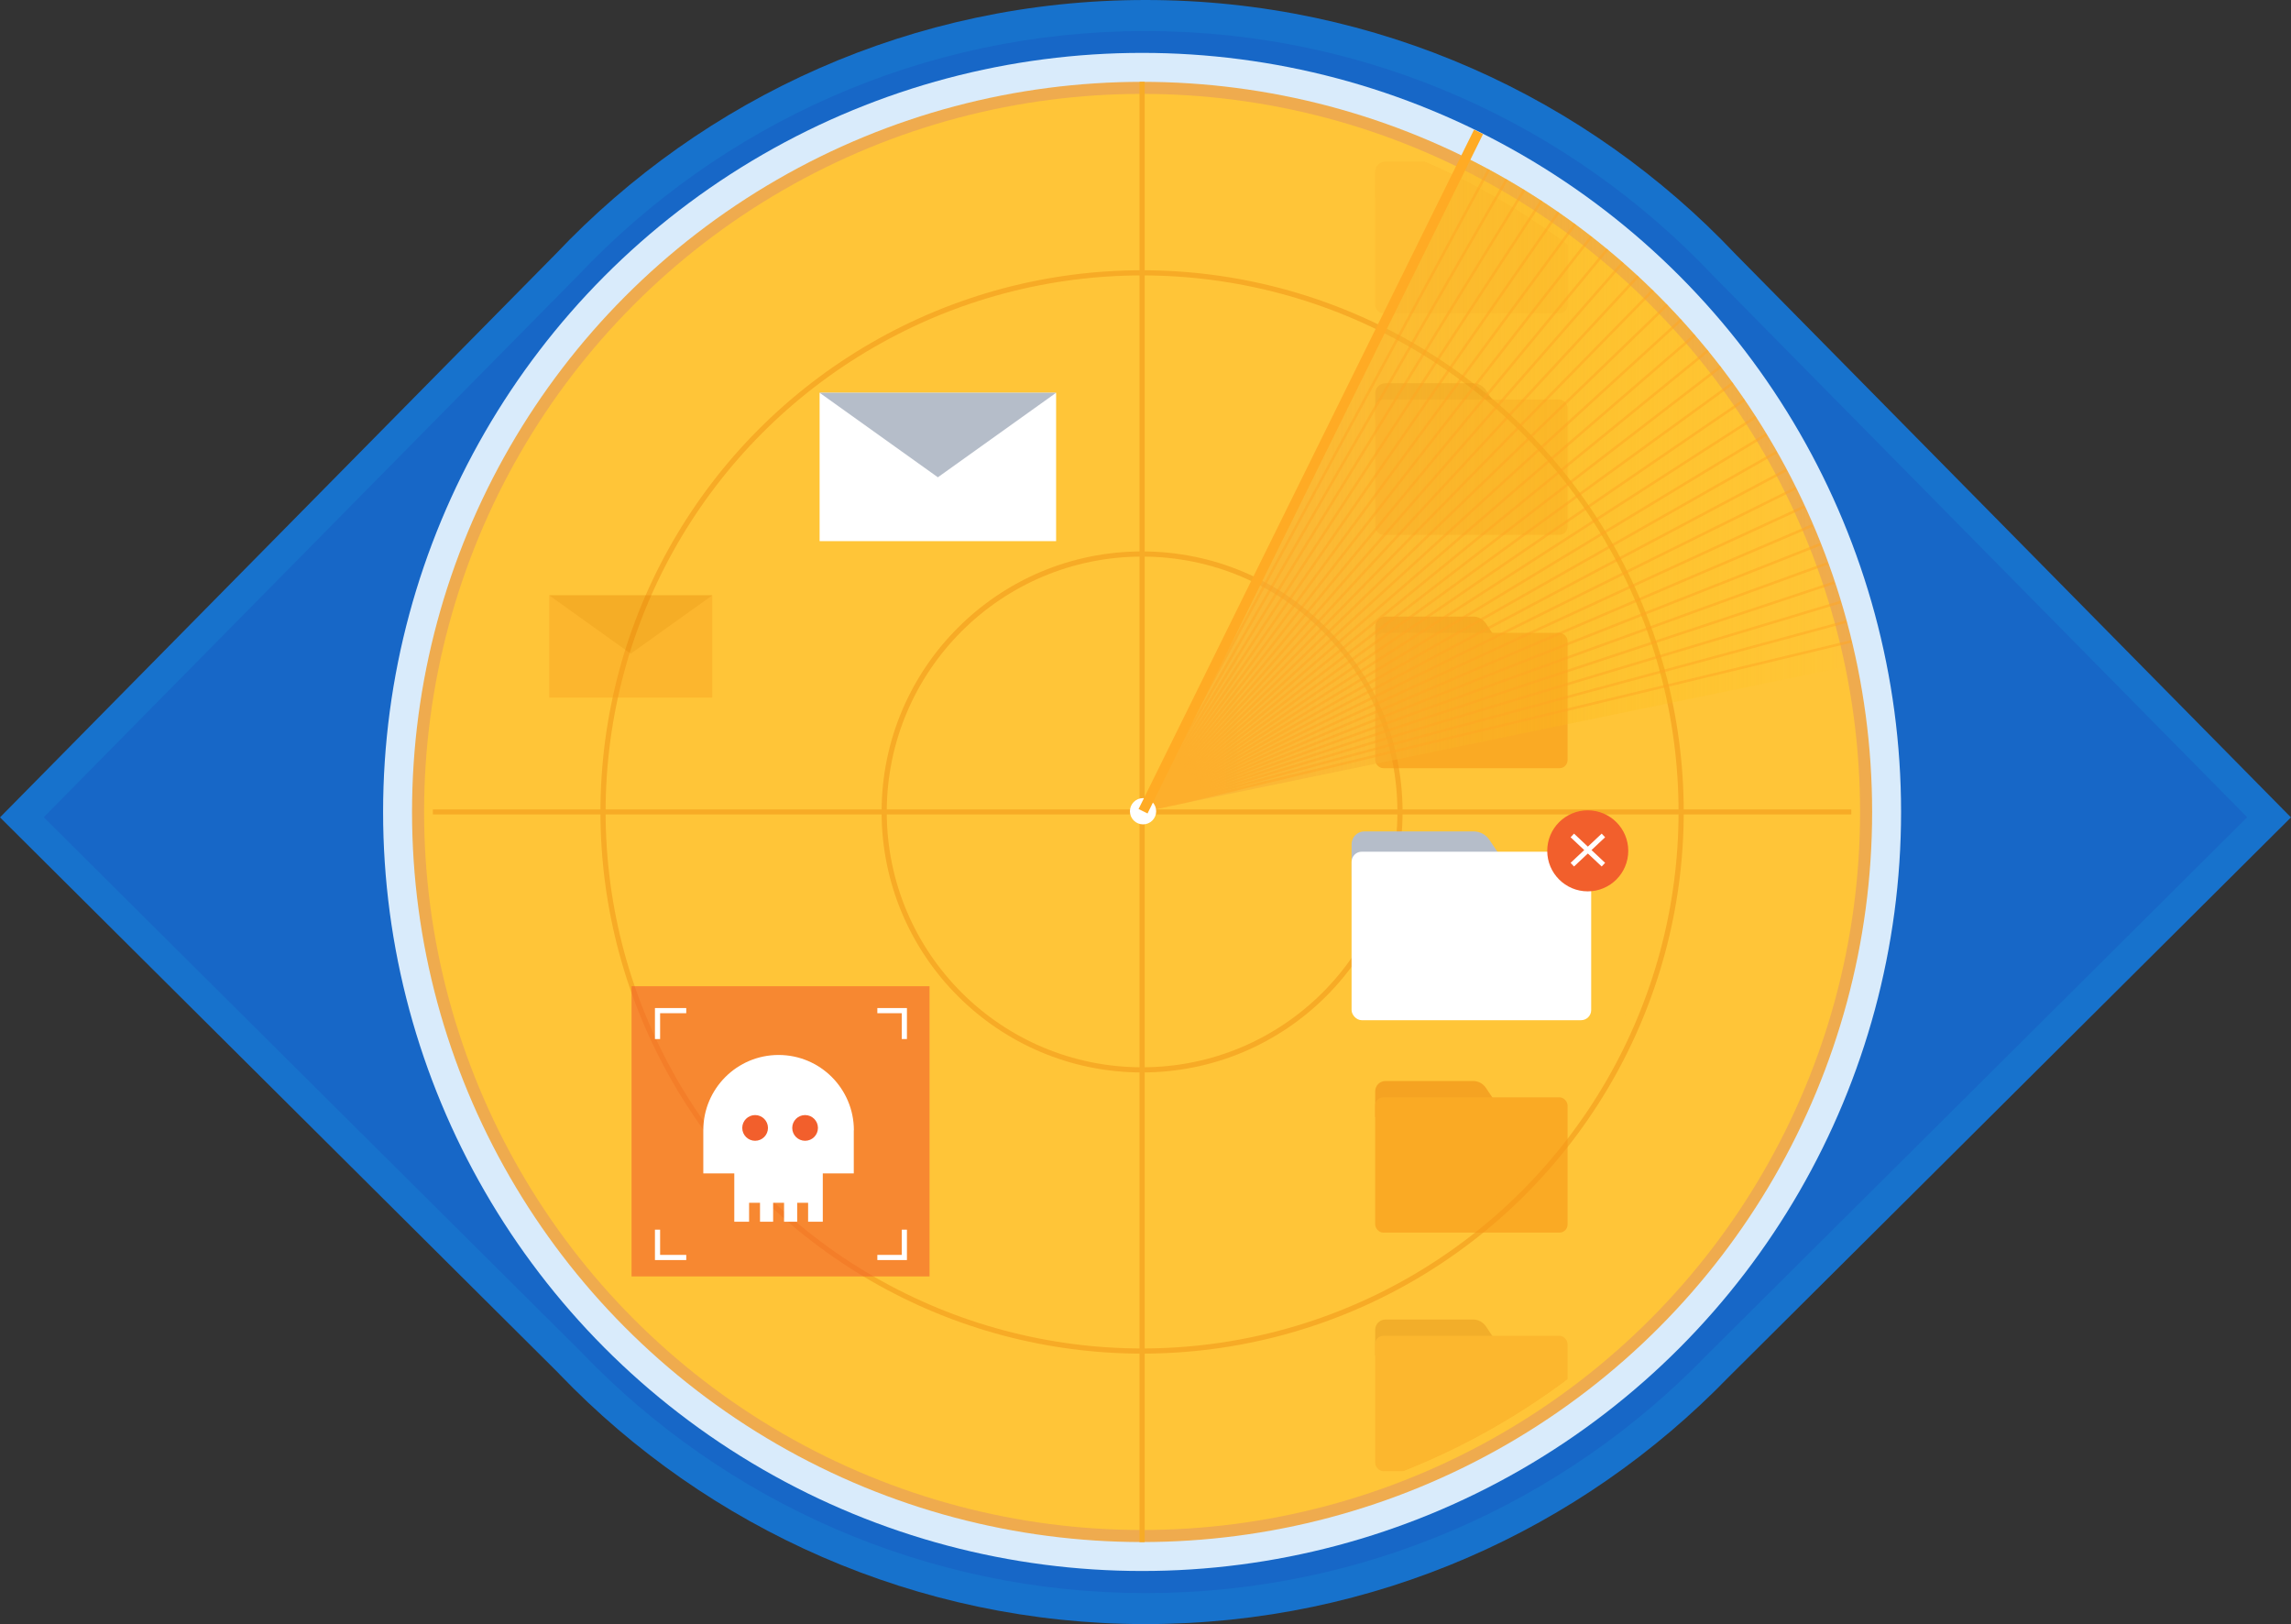 <?xml version="1.0" encoding="UTF-8"?><svg id="Layer_2" xmlns="http://www.w3.org/2000/svg" xmlns:xlink="http://www.w3.org/1999/xlink" viewBox="0 0 425.85 301.86"><rect x="0" y="0" width="425.85" height="301.86" fill="#333333" stroke="none"/><defs><style>.cls-1,.cls-2,.cls-3,.cls-4,.cls-5,.cls-6,.cls-7{fill:none;}.cls-8{fill:url(#linear-gradient);}.cls-8,.cls-9{opacity:.59;}.cls-10{clip-path:url(#clippath);}.cls-11,.cls-9{fill:#f25f2c;}.cls-12,.cls-13{fill:#f69718;}.cls-14{fill:#ef8c14;}.cls-15{fill:#fff;}.cls-16{fill:#ffc538;}.cls-17{fill:#b5bdc9;}.cls-18{fill:#d3780b;}.cls-19{fill:#d9ebfb;}.cls-20{fill:#e27b00;}.cls-21{fill:#1767c7;}.cls-22{fill:#1772cc;}.cls-2{stroke:#ffab24;stroke-width:1.86px;}.cls-2,.cls-3,.cls-4,.cls-5,.cls-6,.cls-7{stroke-miterlimit:10;}.cls-23{clip-path:url(#clippath-1);}.cls-24{opacity:.15;}.cls-25{opacity:.33;}.cls-26{opacity:.3;}.cls-27{opacity:.6;}.cls-28{opacity:.48;}.cls-3{stroke-width:.96px;}.cls-3,.cls-5{stroke:#f7ab26;}.cls-4{stroke-width:.96px;}.cls-4,.cls-6{stroke:#fff;}.cls-5,.cls-6{stroke-width:.93px;}.cls-13{opacity:.76;}.cls-7{stroke:#ffa522;stroke-width:.48px;}</style><clipPath id="clippath"><circle class="cls-1" cx="212.29" cy="150.91" r="131.83"/></clipPath><linearGradient id="linear-gradient" x1="212.29" y1="90.27" x2="345.16" y2="90.27" gradientUnits="userSpaceOnUse"><stop offset="0" stop-color="#f8af35"/><stop offset=".21" stop-color="#f8af34" stop-opacity=".99"/><stop offset=".35" stop-color="#f9b22b" stop-opacity=".84"/><stop offset=".66" stop-color="#fbbc17" stop-opacity=".45"/><stop offset="1" stop-color="#ffc700" stop-opacity="0"/><stop offset="1" stop-color="#ffc700" stop-opacity=".03"/><stop offset="1" stop-color="#ffc700" stop-opacity=".23"/><stop offset="1" stop-color="#ffc700" stop-opacity=".42"/><stop offset="1" stop-color="#ffc700" stop-opacity=".57"/><stop offset="1" stop-color="#ffc700" stop-opacity=".7"/><stop offset="1" stop-color="#ffc700" stop-opacity=".81"/><stop offset="1" stop-color="#ffc700" stop-opacity=".9"/><stop offset="1" stop-color="#ffc700" stop-opacity=".95"/><stop offset="1" stop-color="#ffc700" stop-opacity=".99"/><stop offset="1" stop-color="#ffc700"/></linearGradient><clipPath id="clippath-1"><path class="cls-1" d="m212.29,150.91l60.85-121.29c18.07,9.06,33.88,22.05,46.29,38.01,12.41,15.96,21.41,36.11,25.73,55.86l-132.88,27.42Z"/></clipPath></defs><g id="Layer_1-2"><path class="cls-22" d="m425.85,151.92l-104.51,104c-27.43,28.32-65.87,45.94-108.42,45.94s-81.44-17.82-108.92-46.44l-.33-.35L0,151.92,103.11,47.39l.16-.16C130.78,18.15,169.74,0,212.92,0s82.16,18.15,109.67,47.23l103.25,104.69Z"/><path class="cls-21" d="m417.71,151.89l-100.51,100.03c-26.38,27.24-63.35,44.18-104.28,44.18s-78.33-17.14-104.76-44.67l-.32-.33L8.13,151.89,107.3,51.35l.15-.15c26.46-27.97,63.93-45.43,105.47-45.43s79.02,17.45,105.48,45.43l99.31,100.7Z"/><circle class="cls-19" cx="212.29" cy="150.91" r="141.08"/><circle class="cls-13" cx="212.29" cy="150.91" r="135.7"/><circle class="cls-16" cx="212.29" cy="150.91" r="133.46"/><circle class="cls-16" cx="212.29" cy="150.91" r="97.34"/><circle class="cls-3" cx="212.29" cy="150.91" r="100.2"/><circle class="cls-16" cx="212.29" cy="150.91" r="46.57"/><circle class="cls-3" cx="212.29" cy="150.91" r="47.94"/><line class="cls-3" x1="212.29" y1="286.62" x2="212.29" y2="15.21"/><line class="cls-5" x1="80.46" y1="150.91" x2="344.12" y2="150.91"/><g class="cls-10"><path class="cls-17" d="m251.23,162.94v-6.03c0-1.32,1.07-2.38,2.38-2.38h20.3c1.19,0,2.29.59,2.95,1.58l2.34,3.5h-25.81s-2.16,3.33-2.16,3.33Z"/><rect class="cls-15" x="251.23" y="158.3" width="44.54" height="31.32" rx="1.89" ry="1.89"/><g class="cls-26"><path class="cls-18" d="m255.62,77.98v-4.84c0-1.06.86-1.91,1.91-1.91h16.3c.95,0,1.84.48,2.37,1.27l1.88,2.81h-20.73s-1.73,2.67-1.73,2.67Z"/><rect class="cls-12" x="255.62" y="74.26" width="35.76" height="25.15" rx="1.51" ry="1.51"/></g><g class="cls-26"><path class="cls-18" d="m255.62,252v-4.84c0-1.06.86-1.91,1.91-1.91h16.3c.95,0,1.84.48,2.37,1.27l1.88,2.81h-20.73s-1.73,2.67-1.73,2.67Z"/><rect class="cls-12" x="255.62" y="248.28" width="35.76" height="25.15" rx="1.51" ry="1.51"/></g><g class="cls-24"><path class="cls-12" d="m255.62,36.79v-4.84c0-1.06.86-1.91,1.91-1.91h16.3c.95,0,1.84.48,2.37,1.27l1.88,2.81h-20.73s-1.73,2.67-1.73,2.67Z"/><rect class="cls-12" x="255.62" y="33.06" width="35.76" height="25.15" rx="1.51" ry="1.51"/></g><g class="cls-27"><path class="cls-14" d="m255.62,121.35v-4.84c0-1.06.86-1.91,1.91-1.91h16.3c.95,0,1.84.48,2.37,1.27l1.88,2.81h-20.73s-1.73,2.67-1.73,2.67Z"/><rect class="cls-12" x="255.62" y="117.63" width="35.76" height="25.15" rx="1.51" ry="1.51"/></g><g class="cls-27"><path class="cls-14" d="m255.62,207.67v-4.84c0-1.06.86-1.91,1.91-1.91h16.3c.95,0,1.84.48,2.37,1.27l1.88,2.81h-20.73s-1.73,2.67-1.73,2.67Z"/><rect class="cls-12" x="255.62" y="203.95" width="35.76" height="25.15" rx="1.51" ry="1.51"/></g><circle class="cls-11" cx="295.13" cy="158.14" r="7.53"/><line class="cls-6" x1="292.26" y1="155.28" x2="298.04" y2="160.71"/><line class="cls-6" x1="298.04" y1="155.28" x2="292.26" y2="160.71"/></g><path class="cls-8" d="m212.29,150.91l60.85-121.29c18.07,9.06,33.88,22.05,46.29,38.01,12.41,15.96,21.41,36.11,25.73,55.86l-132.88,27.42Z"/><g class="cls-28"><g class="cls-23"><line class="cls-7" x1="212.29" y1="150.91" x2="277.75" y2="29.65"/><line class="cls-7" x1="212.29" y1="150.91" x2="281.12" y2="31.52"/><line class="cls-7" x1="212.29" y1="150.91" x2="284.43" y2="33.5"/><line class="cls-7" x1="212.29" y1="150.91" x2="287.69" y2="35.56"/><line class="cls-7" x1="212.29" y1="150.91" x2="290.89" y2="37.72"/><line class="cls-7" x1="212.29" y1="150.91" x2="294.03" y2="39.96"/><line class="cls-7" x1="212.29" y1="150.91" x2="297.1" y2="42.3"/><line class="cls-7" x1="212.29" y1="150.91" x2="300.11" y2="44.71"/><line class="cls-7" x1="212.29" y1="150.91" x2="303.04" y2="47.21"/><line class="cls-7" x1="212.29" y1="150.91" x2="305.91" y2="49.79"/><line class="cls-7" x1="212.29" y1="150.91" x2="308.71" y2="52.45"/><line class="cls-7" x1="212.29" y1="150.91" x2="311.42" y2="55.19"/><line class="cls-7" x1="212.29" y1="150.91" x2="314.06" y2="58"/><line class="cls-7" x1="212.29" y1="150.91" x2="316.63" y2="60.89"/><line class="cls-7" x1="212.29" y1="150.91" x2="319.1" y2="63.84"/><line class="cls-7" x1="212.29" y1="150.91" x2="321.5" y2="66.87"/><line class="cls-7" x1="212.29" y1="150.91" x2="323.81" y2="69.96"/><line class="cls-7" x1="212.29" y1="150.91" x2="326.03" y2="73.11"/><line class="cls-7" x1="212.29" y1="150.91" x2="328.16" y2="76.33"/><line class="cls-7" x1="212.29" y1="150.91" x2="330.21" y2="79.6"/><line class="cls-7" x1="212.29" y1="150.91" x2="332.16" y2="82.93"/><line class="cls-7" x1="212.29" y1="150.91" x2="334.01" y2="86.31"/><line class="cls-7" x1="212.29" y1="150.91" x2="335.77" y2="89.74"/><line class="cls-7" x1="212.29" y1="150.91" x2="337.44" y2="93.22"/><line class="cls-7" x1="212.29" y1="150.91" x2="339" y2="96.75"/><line class="cls-7" x1="212.29" y1="150.91" x2="340.47" y2="100.32"/><line class="cls-7" x1="212.29" y1="150.91" x2="341.84" y2="103.92"/><line class="cls-7" x1="212.29" y1="150.91" x2="343.1" y2="107.57"/><line class="cls-7" x1="212.29" y1="150.91" x2="344.26" y2="111.25"/><line class="cls-7" x1="212.29" y1="150.91" x2="345.32" y2="114.96"/><line class="cls-7" x1="212.29" y1="150.91" x2="346.28" y2="118.69"/></g></g><rect class="cls-9" x="117.39" y="183.3" width="55.39" height="53.94"/><path class="cls-15" d="m158.7,210.07v8.02h-5.76v8.99h-2.73v-3.53h-2.03v3.53h-2.44v-3.53h-2.03v3.53h-2.44v-3.53h-2.03v3.53h-2.75v-8.99h-5.76v-8.02c0-7.72,6.27-13.99,13.99-13.99,3.87,0,7.37,1.57,9.9,4.1,2.53,2.54,4.1,6.04,4.1,9.9Z"/><circle class="cls-11" cx="140.36" cy="209.64" r="2.39"/><circle class="cls-11" cx="149.65" cy="209.64" r="2.39"/><polyline class="cls-4" points="122.22 193.12 122.22 187.84 127.56 187.84"/><polyline class="cls-4" points="122.22 228.55 122.22 233.72 127.56 233.72"/><polyline class="cls-4" points="168.1 228.55 168.1 233.72 163.08 233.72"/><polyline class="cls-4" points="163.08 187.84 168.1 187.84 168.1 193.12"/><rect class="cls-15" x="152.35" y="73" width="43.96" height="27.58"/><polygon class="cls-17" points="152.35 73 174.33 88.71 196.31 73 152.35 73"/><g class="cls-25"><rect class="cls-12" x="102.09" y="110.65" width="30.31" height="19.02"/><polygon class="cls-20" points="102.09 110.65 117.24 121.49 132.4 110.65 102.09 110.65"/></g><circle class="cls-15" cx="212.47" cy="150.78" r="2.44"/><line class="cls-2" x1="212.47" y1="150.78" x2="274.83" y2="24.51"/></g></svg>